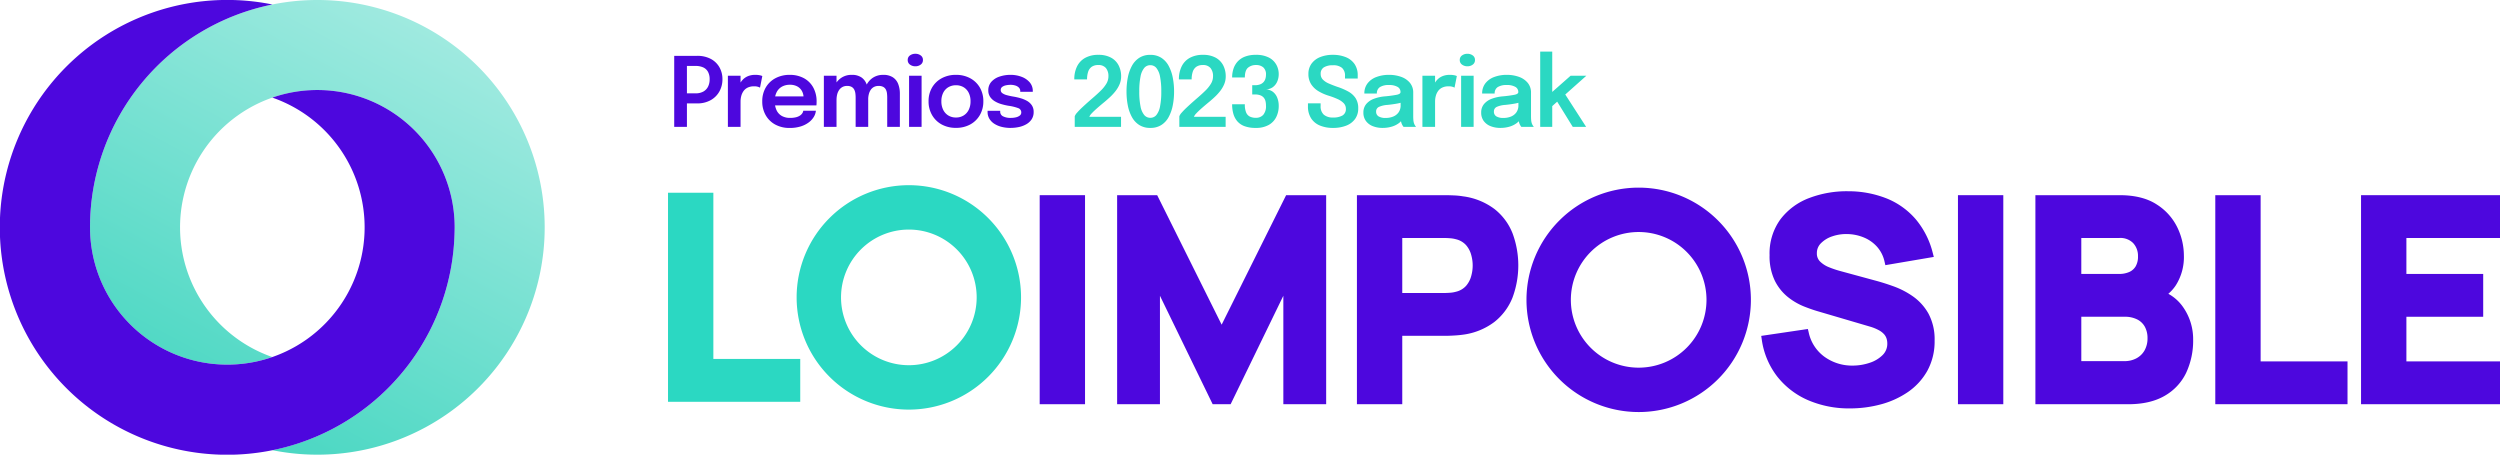 <?xml version="1.0" encoding="UTF-8"?>
<svg xmlns="http://www.w3.org/2000/svg" xmlns:xlink="http://www.w3.org/1999/xlink" width="960.831" height="174.739" viewBox="0 0 960.831 174.739">
  <defs>
    <clipPath id="a">
      <rect width="960.831" height="174.739" fill="none"></rect>
    </clipPath>
    <linearGradient id="b" x1="0.771" y1="0.067" x2="0.297" y2="0.953" gradientUnits="objectBoundingBox">
      <stop offset="0" stop-color="#a0eae0"></stop>
      <stop offset="1" stop-color="#49d7c2"></stop>
    </linearGradient>
  </defs>
  <g clip-path="url(#a)">
    <path d="M122.143,0A87.368,87.368,0,0,0,34.774,87.369a52.745,52.745,0,0,0,70.055,49.848,52.769,52.769,0,1,1,70.084-49.848q0,1.04-.041,2.071a87.333,87.333,0,0,1-70.036,83.577A87.374,87.374,0,1,0,122.143,0" transform="translate(-0.173)" fill="url(#b)"></path>
    <path d="M121.97,34.6a52.668,52.668,0,0,0-17.312,2.912A52.769,52.769,0,1,1,34.6,87.369,87.36,87.36,0,0,1,104.7,1.726a87.4,87.4,0,1,0,70,87.714c.016-.69.039-1.377.039-2.071A52.768,52.768,0,0,0,121.97,34.6" fill="#4d07de"></path>
  </g>
  <path d="M7.271,0H2.386V-27.288h8.769a10.92,10.92,0,0,1,5.319,1.193,8.211,8.211,0,0,1,3.311,3.238,9.216,9.216,0,0,1,1.138,4.56,9.56,9.56,0,0,1-1.147,4.644,8.61,8.61,0,0,1-3.339,3.376,10.385,10.385,0,0,1-5.282,1.267H7.271Zm0-10.563-2.2-2.312h5.55a5.981,5.981,0,0,0,2.9-.657A4.445,4.445,0,0,0,15.364-15.4,6.136,6.136,0,0,0,16-18.3a5.838,5.838,0,0,0-.62-2.821,3.957,3.957,0,0,0-1.822-1.711,6.8,6.8,0,0,0-2.941-.574H5.069l2.2-2.424ZM23.014,0V-19.647H27.88v6.531l-1.129-.629a9.291,9.291,0,0,1,.685-2.414,6.743,6.743,0,0,1,1.332-2A5.807,5.807,0,0,1,30.784-19.5a7.128,7.128,0,0,1,2.7-.481,8.063,8.063,0,0,1,1.9.176,3.6,3.6,0,0,1,.86.287l-.888,4.458a3.481,3.481,0,0,0-.749-.324,4.759,4.759,0,0,0-1.508-.194,5.533,5.533,0,0,0-2.507.509,4.19,4.19,0,0,0-1.6,1.369,5.806,5.806,0,0,0-.851,1.887,8.331,8.331,0,0,0-.259,2.044V0ZM38.906-8.251v-3.46H52.651l-.555.925v-.481a5.179,5.179,0,0,0-.574-2.4,4.46,4.46,0,0,0-1.739-1.813,5.715,5.715,0,0,0-2.96-.694,6.079,6.079,0,0,0-3.08.749,5.053,5.053,0,0,0-2.016,2.155A7.374,7.374,0,0,0,41.015-9.9,8.075,8.075,0,0,0,41.7-6.429a4.919,4.919,0,0,0,2.007,2.22,6.333,6.333,0,0,0,3.228.768,9.148,9.148,0,0,0,2.238-.24,4.777,4.777,0,0,0,1.545-.657,3.218,3.218,0,0,0,.907-.9,2.282,2.282,0,0,0,.361-.962h4.847a5.584,5.584,0,0,1-.823,2.414A7.581,7.581,0,0,1,54.02-1.656a10.159,10.159,0,0,1-3.1,1.517,14.038,14.038,0,0,1-4.153.564A11.35,11.35,0,0,1,41.236-.869a9.315,9.315,0,0,1-3.691-3.607,10.465,10.465,0,0,1-1.323-5.291,10.4,10.4,0,0,1,1.341-5.346,9.384,9.384,0,0,1,3.728-3.58,11.364,11.364,0,0,1,5.476-1.286,11.124,11.124,0,0,1,5.5,1.3,8.974,8.974,0,0,1,3.58,3.6A11,11,0,0,1,57.11-9.731q0,.389-.018.833a5.241,5.241,0,0,1-.056.648ZM72.113,0V-11.267a12.916,12.916,0,0,0-.092-1.508,4.648,4.648,0,0,0-.407-1.452,2.56,2.56,0,0,0-.971-1.082,3.352,3.352,0,0,0-1.8-.416,3.635,3.635,0,0,0-1.878.453,3.783,3.783,0,0,0-1.258,1.2,5.259,5.259,0,0,0-.712,1.7,8.572,8.572,0,0,0-.222,1.952L63.14-11.507a9.957,9.957,0,0,1,.906-4.329,7.359,7.359,0,0,1,2.581-3.025A6.972,6.972,0,0,1,70.6-19.98a6.352,6.352,0,0,1,3.756.99,5.442,5.442,0,0,1,1.989,2.673,11.166,11.166,0,0,1,.6,3.774V0ZM59.9,0V-19.647h4.866V0ZM84.249,0V-11.3a13.369,13.369,0,0,0-.092-1.563,4.347,4.347,0,0,0-.407-1.424,2.47,2.47,0,0,0-.98-1.036,3.529,3.529,0,0,0-1.813-.4,3.735,3.735,0,0,0-1.9.444,3.483,3.483,0,0,0-1.23,1.184,5.4,5.4,0,0,0-.675,1.665,8.229,8.229,0,0,0-.213,1.85l-1.628-1.073a9.829,9.829,0,0,1,.888-4.237,7.148,7.148,0,0,1,2.553-2.988,7.014,7.014,0,0,1,3.959-1.1,6.568,6.568,0,0,1,3.718.944,5.377,5.377,0,0,1,2.044,2.581,10.2,10.2,0,0,1,.638,3.728V0Zm8.4,0V-19.647h4.81V0Zm2.424-23.273a3.416,3.416,0,0,1-2.063-.638A2.08,2.08,0,0,1,92.13-25.7a2.038,2.038,0,0,1,.879-1.757,3.451,3.451,0,0,1,2.063-.629,3.38,3.38,0,0,1,2.035.629,2.045,2.045,0,0,1,.869,1.757,2.088,2.088,0,0,1-.869,1.785A3.346,3.346,0,0,1,95.072-23.273ZM110.667.389a11.166,11.166,0,0,1-5.476-1.3,9.508,9.508,0,0,1-3.709-3.617,10.352,10.352,0,0,1-1.341-5.291,10.238,10.238,0,0,1,1.341-5.282,9.5,9.5,0,0,1,3.709-3.58,11.231,11.231,0,0,1,5.476-1.3,11.231,11.231,0,0,1,5.476,1.3,9.5,9.5,0,0,1,3.709,3.58,10.238,10.238,0,0,1,1.341,5.282,10.352,10.352,0,0,1-1.341,5.291,9.508,9.508,0,0,1-3.709,3.617A11.166,11.166,0,0,1,110.667.389Zm0-3.978a5.483,5.483,0,0,0,2.942-.777A5.283,5.283,0,0,0,115.57-6.54a7.219,7.219,0,0,0,.7-3.284,7.1,7.1,0,0,0-.7-3.265,5.182,5.182,0,0,0-1.961-2.137,5.586,5.586,0,0,0-2.942-.759,5.6,5.6,0,0,0-2.932.759,5.162,5.162,0,0,0-1.97,2.137,7.1,7.1,0,0,0-.7,3.265,7.219,7.219,0,0,0,.7,3.284,5.262,5.262,0,0,0,1.97,2.174A5.5,5.5,0,0,0,110.667-3.589Zm20.961,4a13.957,13.957,0,0,1-3.339-.389,9.442,9.442,0,0,1-2.812-1.165,6,6,0,0,1-1.942-1.933,4.993,4.993,0,0,1-.712-2.673v-.425h4.847v.333a1.938,1.938,0,0,0,1.1,1.8,6.308,6.308,0,0,0,3.006.6,8.264,8.264,0,0,0,1.952-.222,3.664,3.664,0,0,0,1.48-.684,1.463,1.463,0,0,0,.564-1.184A1.713,1.713,0,0,0,134.578-7.2a17.669,17.669,0,0,0-3.746-.906,23.826,23.826,0,0,1-2.775-.648,10.454,10.454,0,0,1-2.488-1.092,5.656,5.656,0,0,1-1.794-1.7,4.383,4.383,0,0,1-.675-2.479,4.785,4.785,0,0,1,1.156-3.265,7.181,7.181,0,0,1,3.108-2.007,12.922,12.922,0,0,1,4.3-.685,11.7,11.7,0,0,1,4.2.74A7.618,7.618,0,0,1,139-17.113a4.962,4.962,0,0,1,1.193,3.349v.3h-4.81v-.241a1.878,1.878,0,0,0-.536-1.387,3.264,3.264,0,0,0-1.387-.8,6.13,6.13,0,0,0-1.794-.259,8.856,8.856,0,0,0-1.721.176,3.671,3.671,0,0,0-1.48.61,1.418,1.418,0,0,0-.592,1.212,1.441,1.441,0,0,0,.61,1.2,5.1,5.1,0,0,0,1.7.768,24.683,24.683,0,0,0,2.516.546,25.009,25.009,0,0,1,2.729.611,11.414,11.414,0,0,1,2.525,1.036A5.46,5.46,0,0,1,139.814-8.3a4.477,4.477,0,0,1,.712,2.581,5.01,5.01,0,0,1-.74,2.775,5.933,5.933,0,0,1-2.007,1.9,9.676,9.676,0,0,1-2.858,1.1A15.221,15.221,0,0,1,131.628.407Z" transform="translate(256.737 48.752)" fill="#4d07de"></path>
  <path d="M1.887,0V-4.051a4.223,4.223,0,0,1,.934-1.434q.786-.9,1.924-1.97T7.122-9.62q1.239-1.092,2.312-2.017,1.3-1.129,2.535-2.349a13.145,13.145,0,0,0,2.054-2.571,5.465,5.465,0,0,0,.814-2.868,4.813,4.813,0,0,0-.962-3.173,3.608,3.608,0,0,0-2.941-1.156,4.221,4.221,0,0,0-2.553.694A3.787,3.787,0,0,0,7.03-21.127a9.262,9.262,0,0,0-.407,2.886H1.72a11.063,11.063,0,0,1,1.055-4.986A7.549,7.549,0,0,1,5.9-26.51a10.243,10.243,0,0,1,5.087-1.166,9.853,9.853,0,0,1,4.847,1.082,7.054,7.054,0,0,1,2.914,2.96,9.105,9.105,0,0,1,.971,4.246,7.655,7.655,0,0,1-.6,3.025,11.524,11.524,0,0,1-1.563,2.636A19.829,19.829,0,0,1,15.5-11.488q-1.092,1.017-2.09,1.85-1.628,1.332-2.9,2.451T8.464-5.235a4.321,4.321,0,0,0-.971,1.369H19.684V0ZM30.932.407A7.725,7.725,0,0,1,26.7-.7a8.347,8.347,0,0,1-2.83-3.052,15.172,15.172,0,0,1-1.582-4.468,27.57,27.57,0,0,1-.5-5.356,27.855,27.855,0,0,1,.5-5.374,15.413,15.413,0,0,1,1.582-4.5,8.462,8.462,0,0,1,2.83-3.089,7.629,7.629,0,0,1,4.227-1.129,7.629,7.629,0,0,1,4.227,1.129,8.386,8.386,0,0,1,2.821,3.089,15.779,15.779,0,0,1,1.582,4.5,27.364,27.364,0,0,1,.509,5.374,27.084,27.084,0,0,1-.509,5.356A15.53,15.53,0,0,1,37.98-3.755,8.272,8.272,0,0,1,35.159-.7,7.725,7.725,0,0,1,30.932.407Zm0-3.885a2.958,2.958,0,0,0,2.331-1.064,7.408,7.408,0,0,0,1.406-3.3,28.1,28.1,0,0,0,.481-5.735,28.209,28.209,0,0,0-.481-5.753,7.408,7.408,0,0,0-1.406-3.3A2.958,2.958,0,0,0,30.932-23.7,2.993,2.993,0,0,0,28.6-22.635a7.269,7.269,0,0,0-1.424,3.3,28.209,28.209,0,0,0-.481,5.753,28.069,28.069,0,0,0,.481,5.744A7.258,7.258,0,0,0,28.6-4.542,2.993,2.993,0,0,0,30.932-3.478ZM42.088,0V-4.051a4.223,4.223,0,0,1,.934-1.434q.786-.9,1.924-1.97T47.323-9.62q1.239-1.092,2.312-2.017,1.3-1.129,2.535-2.349a13.145,13.145,0,0,0,2.054-2.571,5.465,5.465,0,0,0,.814-2.868,4.813,4.813,0,0,0-.962-3.173,3.608,3.608,0,0,0-2.941-1.156,4.221,4.221,0,0,0-2.553.694,3.787,3.787,0,0,0-1.351,1.933,9.262,9.262,0,0,0-.407,2.886h-4.9a11.063,11.063,0,0,1,1.055-4.986A7.549,7.549,0,0,1,46.1-26.51a10.243,10.243,0,0,1,5.087-1.166,9.853,9.853,0,0,1,4.847,1.082,7.054,7.054,0,0,1,2.914,2.96,9.105,9.105,0,0,1,.971,4.246,7.655,7.655,0,0,1-.6,3.025,11.524,11.524,0,0,1-1.563,2.636A19.83,19.83,0,0,1,55.7-11.488q-1.091,1.017-2.09,1.85-1.628,1.332-2.9,2.451T48.664-5.235a4.321,4.321,0,0,0-.971,1.369H59.884V0ZM75.313-14.375a4.6,4.6,0,0,1,2.729.907A5.319,5.319,0,0,1,79.716-11.2a8.329,8.329,0,0,1,.574,3.154,9.569,9.569,0,0,1-.934,4.236,7.116,7.116,0,0,1-2.9,3.071A9.826,9.826,0,0,1,71.447.407a12.039,12.039,0,0,1-4.329-.675,6.72,6.72,0,0,1-2.775-1.905,7.591,7.591,0,0,1-1.5-2.877A13.089,13.089,0,0,1,62.382-8.6v-.074h4.884V-8.6a7.579,7.579,0,0,0,.518,3.127,3.06,3.06,0,0,0,1.461,1.554,5.262,5.262,0,0,0,2.257.444A3.711,3.711,0,0,0,74.324-4.6a5.07,5.07,0,0,0,1.064-3.58,6.9,6.9,0,0,0-.2-1.73,3.276,3.276,0,0,0-.694-1.351,3.216,3.216,0,0,0-1.323-.879,6.034,6.034,0,0,0-2.109-.314H70.1V-16h.962a5.668,5.668,0,0,0,2.09-.333,3.371,3.371,0,0,0,1.323-.9,3.407,3.407,0,0,0,.7-1.286,5.271,5.271,0,0,0,.213-1.5,3.542,3.542,0,0,0-1.045-2.849,4.127,4.127,0,0,0-2.766-.888,4.592,4.592,0,0,0-3.108,1.036q-1.2,1.036-1.2,3.737H62.382a10.584,10.584,0,0,1,.527-3.385,7.652,7.652,0,0,1,1.619-2.766A7.389,7.389,0,0,1,67.349-27a11.368,11.368,0,0,1,4.135-.675,10.563,10.563,0,0,1,5,1.036,6.866,6.866,0,0,1,2.868,2.729,7.405,7.405,0,0,1,.934,3.635,7.088,7.088,0,0,1-.574,2.867,5.225,5.225,0,0,1-1.674,2.137A4.807,4.807,0,0,1,75.313-14.375ZM101.158.407a12.823,12.823,0,0,1-5.069-.925A7.325,7.325,0,0,1,92.722-3.3a8.331,8.331,0,0,1-1.2-4.616V-9.047h4.866V-8.01A4.265,4.265,0,0,0,97.6-4.69a5.161,5.161,0,0,0,3.58,1.1,6.911,6.911,0,0,0,3.654-.8A2.788,2.788,0,0,0,106.1-6.937a3.026,3.026,0,0,0-.86-2.174,7.605,7.605,0,0,0-2.359-1.582,28.755,28.755,0,0,0-3.4-1.277,17.819,17.819,0,0,1-3.9-1.72,8.572,8.572,0,0,1-2.812-2.664A7.071,7.071,0,0,1,91.7-20.313a6.555,6.555,0,0,1,1.212-4,7.543,7.543,0,0,1,3.33-2.507,12.719,12.719,0,0,1,4.819-.86,13.01,13.01,0,0,1,4.986.888,7.451,7.451,0,0,1,3.376,2.645,7.5,7.5,0,0,1,1.221,4.385v1.2h-4.884v-.98a3.938,3.938,0,0,0-1.147-3.117,5.147,5.147,0,0,0-3.478-1.008,6.408,6.408,0,0,0-3.5.8,2.8,2.8,0,0,0-1.221,2.535,3.007,3.007,0,0,0,.832,2.164,7.043,7.043,0,0,0,2.285,1.508q1.452.638,3.3,1.286a23.36,23.36,0,0,1,4.255,1.841,7.844,7.844,0,0,1,2.775,2.553,7.046,7.046,0,0,1,.98,3.876,6.771,6.771,0,0,1-1.212,4.079,7.546,7.546,0,0,1-3.385,2.553A13.546,13.546,0,0,1,101.158.407Zm19.092,0a9.994,9.994,0,0,1-3.867-.694,5.929,5.929,0,0,1-2.609-2.007,5.278,5.278,0,0,1-.943-3.164,4.971,4.971,0,0,1,1.1-3.321,7.1,7.1,0,0,1,2.969-2.017,15.461,15.461,0,0,1,4.144-.916,44.109,44.109,0,0,0,4.708-.638q1.341-.305,1.341-.99v-.037a2.213,2.213,0,0,0-1.166-2,6.407,6.407,0,0,0-3.293-.7,6.238,6.238,0,0,0-3.432.786,2.764,2.764,0,0,0-1.193,2.488H113.2a6.229,6.229,0,0,1,1.23-3.913,7.611,7.611,0,0,1,3.376-2.433,13.372,13.372,0,0,1,4.866-.833,13.634,13.634,0,0,1,4.644.759,7.664,7.664,0,0,1,3.385,2.294,5.789,5.789,0,0,1,1.277,3.829v8.954q0,.7.046,1.378a6.152,6.152,0,0,0,.194,1.212,4.187,4.187,0,0,0,.444,1A3.582,3.582,0,0,0,133.07,0h-4.81a3.032,3.032,0,0,1-.361-.509,5.069,5.069,0,0,1-.416-.879,6.9,6.9,0,0,1-.278-1.193A9.914,9.914,0,0,1,127.113-4l.962.666a5.438,5.438,0,0,1-1.693,1.97,8.585,8.585,0,0,1-2.71,1.3A12.086,12.086,0,0,1,120.25.407Zm1.184-3.83a7.5,7.5,0,0,0,2.812-.518,4.7,4.7,0,0,0,2.09-1.6,4.582,4.582,0,0,0,.8-2.784v-2.627l1.184,1.332a15.863,15.863,0,0,1-2.849.731q-1.665.287-3.367.453a9.564,9.564,0,0,0-3.284.759,1.886,1.886,0,0,0-1.1,1.813,2.048,2.048,0,0,0,.925,1.832A5.129,5.129,0,0,0,121.434-3.423ZM135.512,0V-19.647h4.865v6.531l-1.128-.629a9.291,9.291,0,0,1,.684-2.414,6.743,6.743,0,0,1,1.332-2,5.807,5.807,0,0,1,2.017-1.341,7.128,7.128,0,0,1,2.7-.481,8.063,8.063,0,0,1,1.9.176,3.6,3.6,0,0,1,.86.287l-.888,4.458a3.481,3.481,0,0,0-.749-.324,4.759,4.759,0,0,0-1.508-.194,5.533,5.533,0,0,0-2.507.509,4.19,4.19,0,0,0-1.6,1.369,5.806,5.806,0,0,0-.851,1.887,8.331,8.331,0,0,0-.259,2.044V0Zm14.874,0V-19.647h4.81V0Zm2.423-23.273a3.416,3.416,0,0,1-2.063-.638,2.08,2.08,0,0,1-.879-1.785,2.038,2.038,0,0,1,.879-1.757,3.451,3.451,0,0,1,2.063-.629,3.38,3.38,0,0,1,2.035.629,2.045,2.045,0,0,1,.87,1.757,2.088,2.088,0,0,1-.87,1.785A3.346,3.346,0,0,1,152.81-23.273ZM165.52.407a9.994,9.994,0,0,1-3.867-.694,5.929,5.929,0,0,1-2.608-2.007,5.278,5.278,0,0,1-.943-3.164,4.971,4.971,0,0,1,1.1-3.321,7.1,7.1,0,0,1,2.969-2.017,15.461,15.461,0,0,1,4.144-.916,44.109,44.109,0,0,0,4.708-.638q1.341-.305,1.341-.99v-.037a2.213,2.213,0,0,0-1.165-2,6.407,6.407,0,0,0-3.293-.7,6.238,6.238,0,0,0-3.432.786,2.764,2.764,0,0,0-1.193,2.488h-4.81a6.229,6.229,0,0,1,1.23-3.913,7.611,7.611,0,0,1,3.376-2.433,13.372,13.372,0,0,1,4.866-.833,13.634,13.634,0,0,1,4.643.759,7.664,7.664,0,0,1,3.385,2.294,5.789,5.789,0,0,1,1.277,3.829v8.954q0,.7.046,1.378a6.151,6.151,0,0,0,.194,1.212,4.187,4.187,0,0,0,.444,1A3.58,3.58,0,0,0,178.34,0h-4.81a3.034,3.034,0,0,1-.361-.509,5.07,5.07,0,0,1-.416-.879,6.9,6.9,0,0,1-.277-1.193A9.915,9.915,0,0,1,172.383-4l.962.666a5.438,5.438,0,0,1-1.693,1.97,8.584,8.584,0,0,1-2.71,1.3A12.086,12.086,0,0,1,165.52.407Zm1.184-3.83a7.5,7.5,0,0,0,2.812-.518,4.7,4.7,0,0,0,2.09-1.6,4.582,4.582,0,0,0,.8-2.784v-2.627l1.184,1.332a15.863,15.863,0,0,1-2.849.731q-1.665.287-3.367.453a9.564,9.564,0,0,0-3.284.759,1.886,1.886,0,0,0-1.1,1.813,2.048,2.048,0,0,0,.925,1.832A5.129,5.129,0,0,0,166.7-3.423ZM180.782,0V-28.915h4.625V-11.97l-1.055-.518,8.122-7.16h6.049l-9.62,8.566,1.091-2L198.431,0h-5.143l-6.475-10.489,1.184.2-3.145,2.812.555-2.164V0Z" transform="translate(411.168 48.752)" fill="#2bd8c2"></path>
  <g clip-path="url(#a)">
    <rect width="17.427" height="80.34" transform="translate(399.586 75.013)" fill="#4d07de"></rect>
    <path d="M471.669,125.158,446.89,75.389H431.5v80.34h16.457V114.047l20.258,41.681h6.907l20.258-41.681v41.681h16.458V75.389H496.45Z" transform="translate(-2.151 -0.376)" fill="#4d07de"></path>
    <path d="M576.971,80.7a25.449,25.449,0,0,0-12.008-4.856,27.482,27.482,0,0,0-3.605-.369q-1.949-.084-3.1-.083H524.121v80.339h17.426V129.442h16.71q1.1,0,3.094-.109c1.337-.073,2.527-.185,3.584-.337a25.385,25.385,0,0,0,11.983-4.86,22.4,22.4,0,0,0,7-9.38,35.509,35.509,0,0,0,.028-24.673,22.188,22.188,0,0,0-6.976-9.385m-8.932,25.808a9.471,9.471,0,0,1-1.954,3.714,7.556,7.556,0,0,1-3.9,2.282,11.225,11.225,0,0,1-2.206.382q-1.286.1-2.367.1H541.547V91.846H557.61q1.082,0,2.367.1a11.346,11.346,0,0,1,2.224.386,7.542,7.542,0,0,1,3.884,2.277,9.5,9.5,0,0,1,1.954,3.713,14.875,14.875,0,0,1,0,8.179" transform="translate(-2.612 -0.376)" fill="#4d07de"></path>
    <path d="M738.595,114.279a31.738,31.738,0,0,0-7.351-3.83c-2.463-.888-4.747-1.615-6.785-2.161l-13.48-3.667a37.122,37.122,0,0,1-4.673-1.557,10.239,10.239,0,0,1-3.468-2.247,4.261,4.261,0,0,1-1.164-3.148A5.228,5.228,0,0,1,703.2,93.89a10.98,10.98,0,0,1,4.407-2.693,16.54,16.54,0,0,1,6-.866,17.354,17.354,0,0,1,6.21,1.345,13.942,13.942,0,0,1,5.025,3.578A12.716,12.716,0,0,1,727.7,101l.292,1.279,18.619-3.167-.38-1.463A32.2,32.2,0,0,0,739.8,84.789a29.016,29.016,0,0,0-11.082-8.062,39.743,39.743,0,0,0-14.854-2.854,40.554,40.554,0,0,0-15.051,2.57A24.915,24.915,0,0,0,687.71,84.6a22.268,22.268,0,0,0-4.216,13.821,21.553,21.553,0,0,0,2.01,9.816,18.78,18.78,0,0,0,5.037,6.3,24.647,24.647,0,0,0,6.137,3.595c2.021.8,3.831,1.432,5.372,1.872l20.125,5.918a17.08,17.08,0,0,1,3.457,1.437,7.22,7.22,0,0,1,1.921,1.521,4.7,4.7,0,0,1,.9,1.6,6.224,6.224,0,0,1,.285,1.871,6.05,6.05,0,0,1-1.782,4.467,12.52,12.52,0,0,1-5.026,3,20.7,20.7,0,0,1-6.563,1.06,18.084,18.084,0,0,1-10.721-3.351,15.567,15.567,0,0,1-6.135-9.485l-.3-1.232-17.928,2.651.208,1.377a29.93,29.93,0,0,0,5.908,14.194,30.449,30.449,0,0,0,11.9,9.143,39.784,39.784,0,0,0,16.1,3.159,45.423,45.423,0,0,0,11.863-1.556,33.841,33.841,0,0,0,10.417-4.748,24.236,24.236,0,0,0,7.453-8.166,23.393,23.393,0,0,0,2.789-11.587,20.812,20.812,0,0,0-2.363-10.383,20.082,20.082,0,0,0-5.961-6.618" transform="translate(-3.39 -0.368)" fill="#4d07de"></path>
    <rect width="17.427" height="80.34" transform="translate(752.506 75.013)" fill="#4d07de"></rect>
    <path d="M837.28,113.289a15.836,15.836,0,0,0,2.8-3.143,20.242,20.242,0,0,0,3.176-11.607,24.964,24.964,0,0,0-2.5-10.72,21.572,21.572,0,0,0-7.989-8.893c-3.623-2.346-8.39-3.535-14.166-3.535H786.188v80.339H821.94c5.5,0,10.153-1.068,13.833-3.172a20.267,20.267,0,0,0,8.341-8.868,29.2,29.2,0,0,0,2.7-12.833,21.438,21.438,0,0,0-3.884-12.48,16.689,16.689,0,0,0-5.648-5.087M803.83,91.846h14.555a6.87,6.87,0,0,1,5.385,1.97,7.161,7.161,0,0,1,1.846,5.046,7.372,7.372,0,0,1-.917,3.922,5.4,5.4,0,0,1-2.46,2.134,9.436,9.436,0,0,1-3.854.743H803.83Zm24.314,43.194a7.8,7.8,0,0,1-3.1,3.03,9.506,9.506,0,0,1-4.612,1.1h-16.6V122.119h16.6a10.308,10.308,0,0,1,5.009,1.092,6.853,6.853,0,0,1,2.865,2.852,9.046,9.046,0,0,1,.972,4.256,9.351,9.351,0,0,1-1.134,4.721" transform="translate(-3.918 -0.376)" fill="#4d07de"></path>
    <path d="M873.1,75.389H855.673v80.34h50.821V139.272H873.1Z" transform="translate(-4.265 -0.376)" fill="#4d07de"></path>
    <path d="M965.377,91.846V75.389H911.97v80.34h53.406V139.272H929.4V122.118h29.517V105.66H929.4V91.846Z" transform="translate(-4.545 -0.376)" fill="#4d07de"></path>
    <path d="M632.739,72.474A43.124,43.124,0,1,0,675.863,115.6a43.124,43.124,0,0,0-43.124-43.124m0,69.188A26.065,26.065,0,1,1,658.8,115.6a26.065,26.065,0,0,1-26.064,26.064" transform="translate(-2.939 -0.361)" fill="#4d07de"></path>
    <path d="M275.451,74.444H258.025v80.34h50.821V138.327H275.451Z" transform="translate(-1.286 -0.371)" fill="#2bd8c2"></path>
    <path d="M350.83,71.529a43.124,43.124,0,1,0,43.124,43.124A43.124,43.124,0,0,0,350.83,71.529m0,69.188A26.065,26.065,0,1,1,376.9,114.653a26.065,26.065,0,0,1-26.065,26.064" transform="translate(-1.534 -0.356)" fill="#2bd8c2"></path>
  </g>
</svg>

